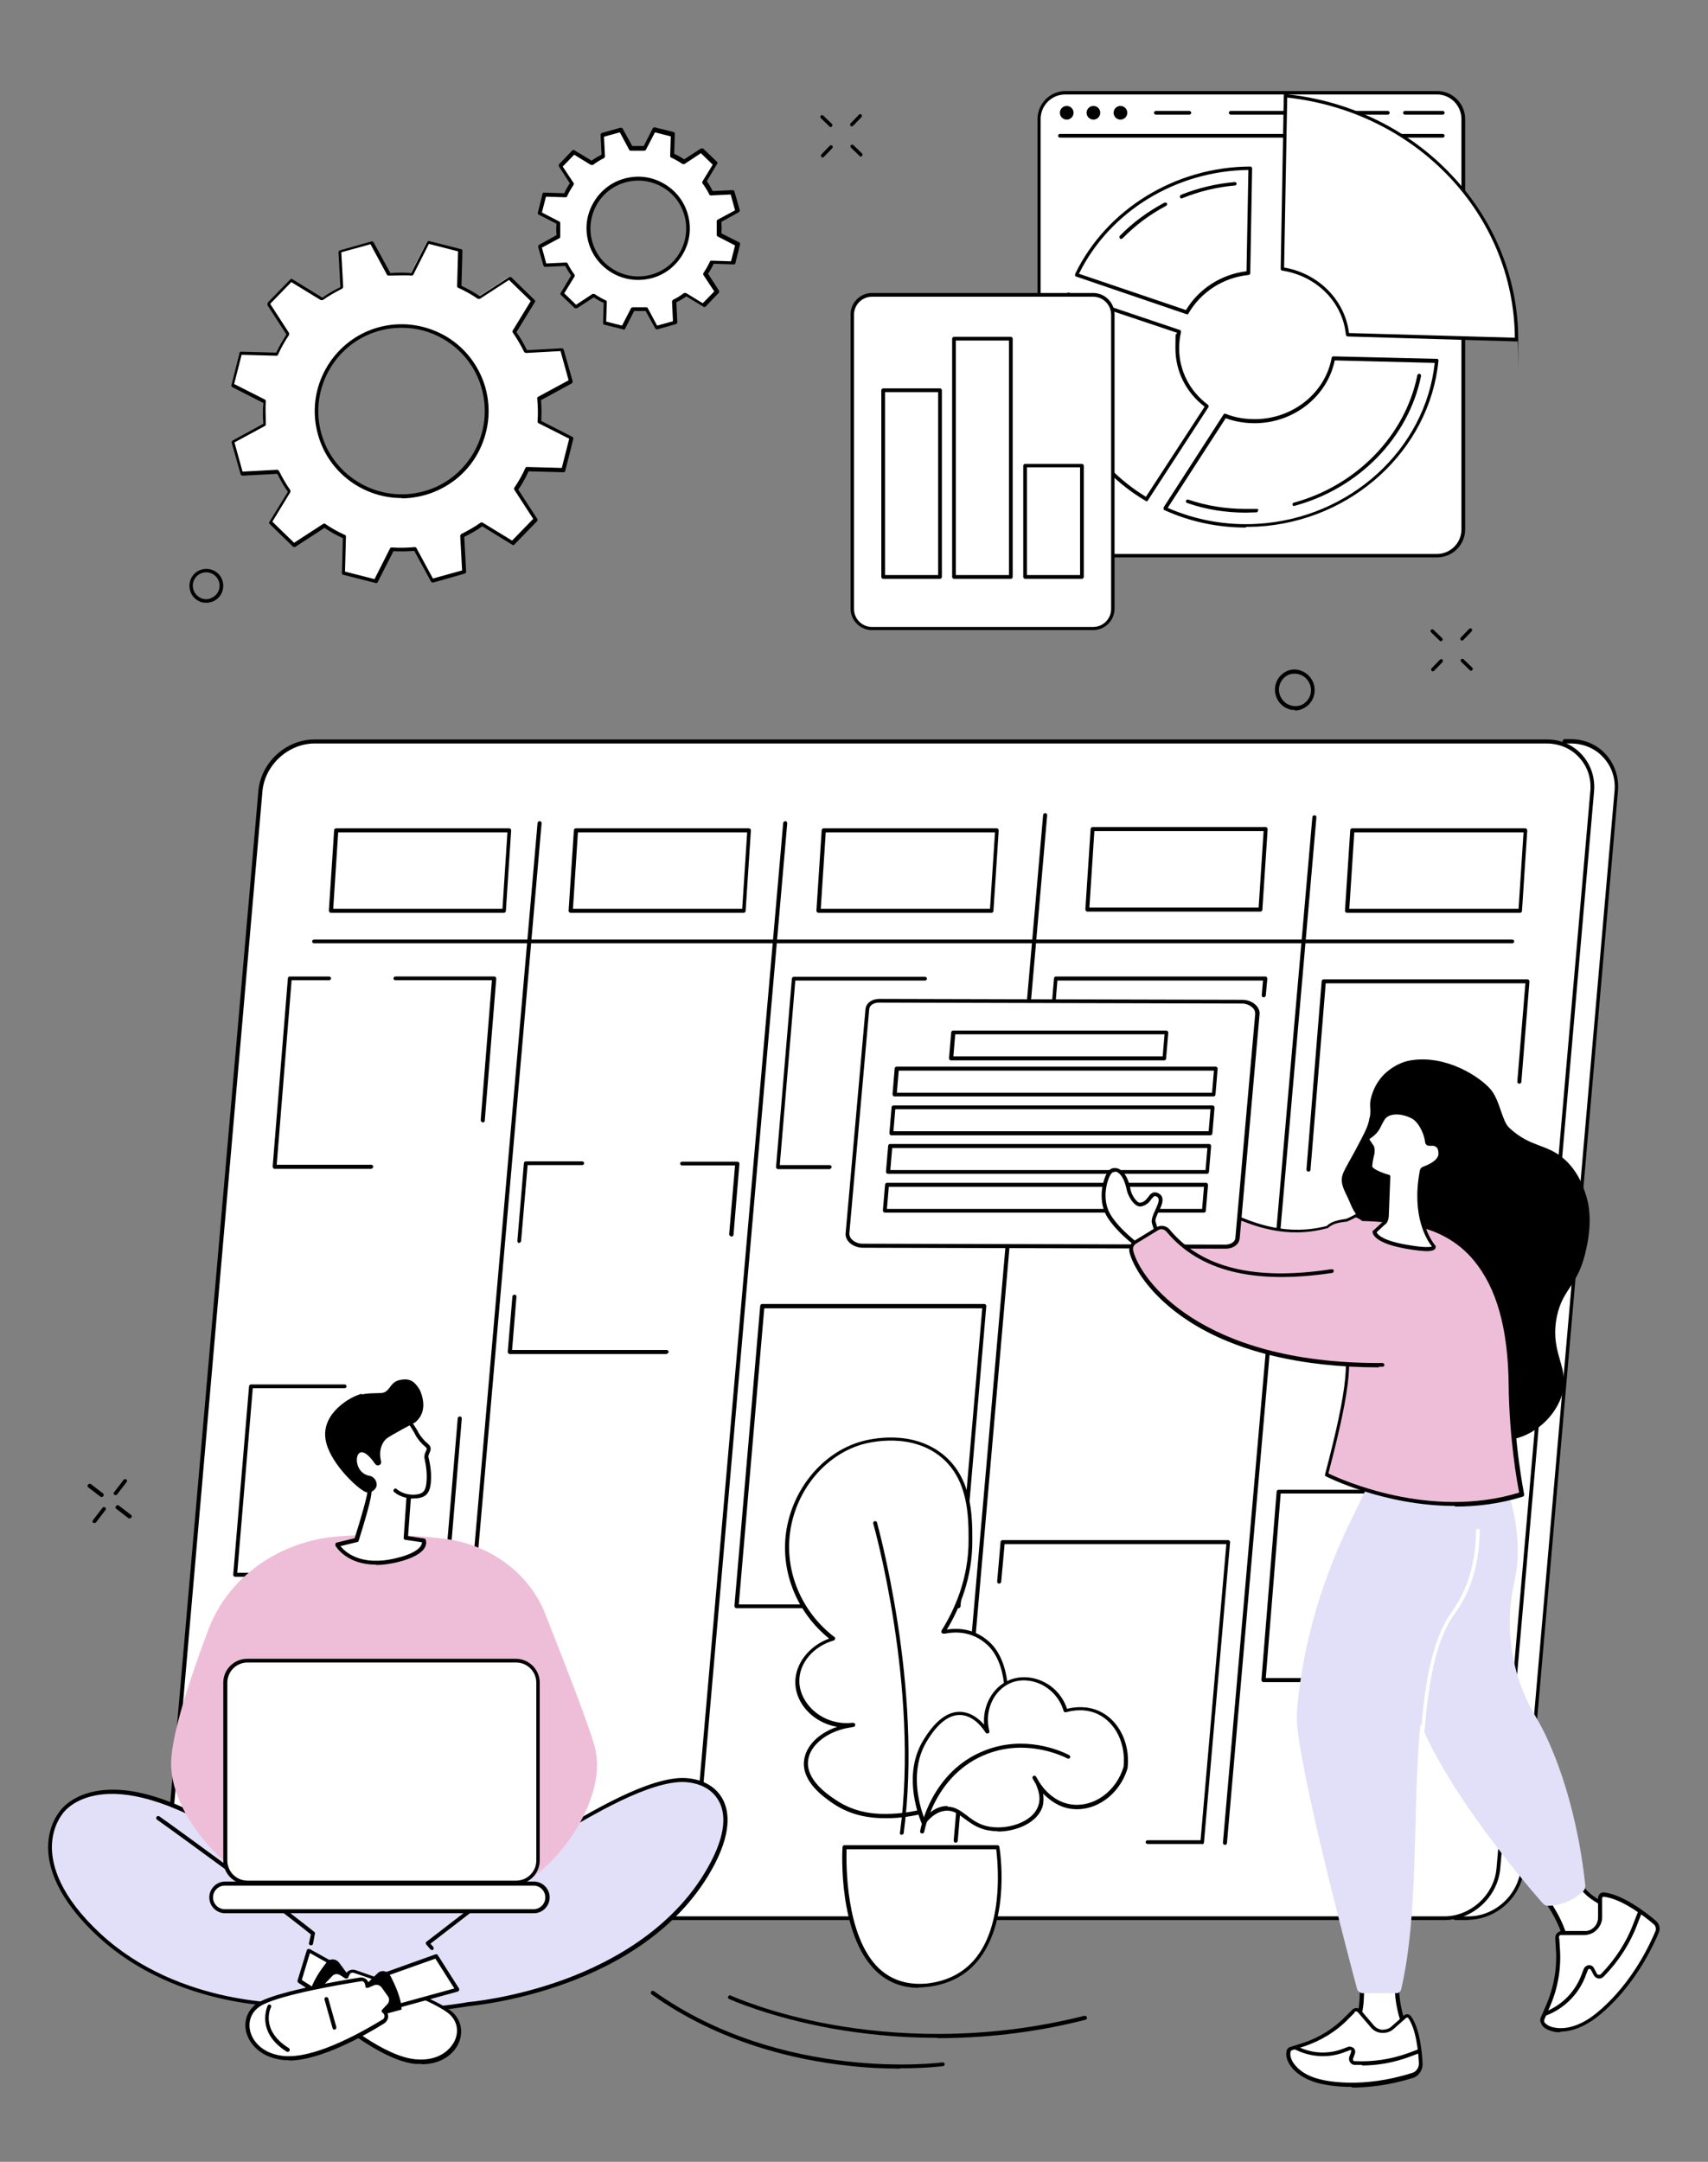 <svg xmlns="http://www.w3.org/2000/svg" id="OBJECTS" viewBox="0 0 550 695.8"><rect x="0" y="0" width="550" height="695.8" fill="#808080" stroke="none"/><defs><style>      .st0 {        fill: #fff;      }      .st1 {        fill: #eebed8;      }      .st2 {        fill: #e2dff8;      }    </style></defs><g id="Set_up_daily_schedule"><g><g><path d="M301.9,655.9c-13.3,0-24.9-1.4-34-3-20.3-3.7-32.9-9.4-33.1-9.5-.3-.1-.5-.5-.3-.8.1-.3.5-.5.8-.3.1,0,12.6,5.8,32.8,9.4,18.6,3.3,47.8,5.5,81.1-2.9.3,0,.7.1.8.5s-.1.7-.5.8c-17.3,4.4-33.5,5.9-47.6,5.9h0Z"></path><path d="M289.9,665.8c-4.9,0-10.8-.2-17.3-1-16.6-1.8-40.9-7.3-62.8-22.9-.3-.2-.3-.6-.1-.9s.6-.3.9-.1c41.4,29.5,92.4,23,92.9,22.9.3,0,.7.2.7.5s-.2.7-.5.7c0,0-5.3.7-13.7.7h-.1Z"></path></g><g><path d="M37.2,481.2c0,0-.3,0-.4-.1-.3-.2-.3-.6,0-.9l3-3.9c.2-.3.6-.3.9-.1.3.2.3.6,0,.9l-3,3.9c0,.2-.3.2-.5.2Z"></path><path d="M30.4,490.2c0,0-.3,0-.4-.1-.3-.2-.3-.6,0-.9l3-3.9c.2-.3.6-.3.9-.1.3.2.3.6,0,.9l-3,3.9c0,.2-.3.2-.5.2Z"></path><path d="M32.7,481.8c0,0-.3,0-.4-.1l-3.9-3c-.3-.2-.3-.6,0-.9s.6-.3.9-.1l3.9,3c.3.2.3.6,0,.9,0,.2-.3.2-.5.2Z"></path><path d="M41.7,488.7c0,0-.3,0-.4-.1l-3.9-3c-.3-.2-.3-.6,0-.9s.6-.3.9-.1l3.9,3c.3.2.3.6,0,.9,0,.2-.3.2-.5.2Z"></path></g><path d="M417,228.5c-.8,0-1.5,0-2.3-.4-1.6-.6-2.9-1.9-3.6-3.5-1.4-3.3,0-7.1,3.3-8.6,1.5-.7,3.3-.7,4.8,0,1.6.6,2.9,1.9,3.6,3.5,1.4,3.3,0,7.1-3.3,8.6-.8.4-1.7.6-2.6.6h.1ZM414.9,217.2c-2.6,1.2-3.8,4.3-2.6,6.9.6,1.3,1.6,2.3,2.9,2.8s2.6.5,3.9,0c2.6-1.2,3.8-4.3,2.6-6.9-.6-1.3-1.6-2.3-2.9-2.8s-2.6-.5-3.9,0Z"></path></g><g><g><path class="st0" d="M505.9,238.6h-1.9l-35.2,378.8h4.2c8.9,0,16.7-7.2,17.5-16.1l30.2-346.6c.8-8.9-5.8-16.1-14.7-16.1h0Z"></path><path d="M472.9,618h-4.2c-.2,0-.3,0-.5-.2s-.2-.3-.2-.5l35.2-378.8c0-.3.3-.6.6-.6h1.9c4.5,0,8.5,1.7,11.4,4.9,2.9,3.2,4.3,7.4,3.9,11.9l-30.2,346.6c-.8,9.2-8.9,16.6-18.1,16.6h.2ZM469.4,616.8h3.5c8.5,0,16.1-7,16.8-15.5l30.2-346.6c.4-4.1-.9-8-3.6-10.9-2.6-2.9-6.4-4.5-10.5-4.5h-1.4l-35.1,377.5h.1Z"></path></g><g><path class="st0" d="M498.1,238.6H101.3c-8.9,0-16.7,7.2-17.5,16.1l-30.2,346.6c-.8,8.9,5.8,16.1,14.7,16.1h396.7c8.9,0,16.7-7.2,17.5-16.1l30.2-346.6c.8-8.9-5.8-16.1-14.7-16.1h0Z"></path><path d="M465.1,618H68.3c-4.5,0-8.5-1.7-11.4-4.9-2.9-3.2-4.3-7.4-3.9-11.9l30.2-346.6c.8-9.2,8.9-16.6,18.1-16.6h396.7c4.5,0,8.5,1.7,11.4,4.9,2.9,3.2,4.3,7.4,3.9,11.9l-30.2,346.6c-.8,9.2-8.9,16.6-18.1,16.6h0ZM101.3,239.3c-8.5,0-16.1,7-16.8,15.5l-30.2,346.6c-.4,4.1.9,8,3.6,10.9,2.6,2.9,6.4,4.5,10.5,4.5h396.7c8.5,0,16.1-7,16.8-15.5l30.2-346.6c.4-4.1-.9-8-3.6-10.9-2.6-2.9-6.4-4.5-10.5-4.5,0,0-396.7,0-396.7,0Z"></path></g><g><path d="M487,303.6H101.1c-.3,0-.6-.3-.6-.6s.3-.6.6-.6h385.9c.3,0,.6.3.6.6s-.3.6-.6.6Z"></path><g><path d="M224,595.7h0c-.3,0-.6-.3-.6-.7l28.8-330.1c0-.3.3-.6.7-.6s.6.3.6.7l-28.8,330.1c0,.3-.3.6-.6.6h-.1Z"></path><path d="M307.7,593.1h0c-.3,0-.6-.3-.6-.7l28.8-330.1c0-.3.3-.6.7-.6s.6.3.6.7l-28.8,330.1c0,.3-.3.6-.6.6h-.1Z"></path><path d="M144.9,595.7h0c-.3,0-.6-.3-.6-.7l28.8-330.1c0-.3.3-.6.7-.6s.6.3.6.7l-28.8,330.1c0,.3-.3.6-.6.6h0Z"></path><path d="M394.4,593.8h0c-.3,0-.6-.3-.6-.7l28.8-330.1c0-.3.3-.6.7-.6s.6.3.6.7l-28.8,330.1c0,.3-.3.6-.6.6h-.1Z"></path></g></g><path d="M239.5,293.8h-55.7c-.2,0-.3,0-.5-.2s-.2-.3-.2-.5l1.7-25.9c0-.3.3-.6.6-.6h55.7c.2,0,.3,0,.5.2s.2.3.2.5l-1.7,25.9c0,.3-.3.6-.6.6ZM184.5,292.5h54.5l1.6-24.6h-54.5l-1.6,24.6Z"></path><path d="M319.3,293.8h-55.7c-.2,0-.3,0-.5-.2-.1-.1-.2-.3-.2-.5l1.7-25.9c0-.3.3-.6.6-.6h55.7c.2,0,.3,0,.5.2.1.1.2.3.2.5l-1.7,25.9c0,.3-.3.6-.6.6ZM264.3,292.5h54.5l1.6-24.6h-54.5l-1.6,24.6Z"></path><path d="M162.3,293.8h-55.7c-.2,0-.3,0-.5-.2,0-.1-.2-.3-.2-.5l1.7-25.9c0-.3.3-.6.6-.6h55.7c.2,0,.3,0,.5.2s.2.3.2.5l-1.7,25.9c0,.3-.3.6-.6.6ZM107.3,292.5h54.5l1.6-24.6h-54.5s-1.6,24.6-1.6,24.6Z"></path><path d="M489.5,293.8h-55.7c-.2,0-.3,0-.5-.2-.1-.1-.2-.3-.2-.5l1.7-25.9c0-.3.3-.6.6-.6h55.7c.2,0,.3,0,.5.2.1.1.2.3.2.5l-1.7,25.9c0,.3-.3.6-.6.6ZM434.5,292.5h54.5l1.6-24.6h-54.5l-1.6,24.6Z"></path><path d="M405.9,293.4h-55.7c-.2,0-.3,0-.5-.2-.1-.1-.2-.3-.2-.5l1.7-25.9c0-.3.3-.6.6-.6h55.7c.2,0,.3,0,.5.2.1.1.2.3.2.5l-1.7,25.9c0,.3-.3.6-.6.6ZM350.8,292.1h54.5l1.6-24.6h-54.5l-1.6,24.6Z"></path><polygon class="st0" points="387.1 592.8 314.4 592.8 322.9 496.3 395.5 496.3 387.1 592.8"></polygon><path d="M308.7,517.6h-71.5c-.2,0-.3,0-.5-.2-.1-.1-.2-.3-.2-.5l8.3-96.6c0-.3.3-.6.6-.6h71.5c.2,0,.3,0,.5.2s.2.3.2.5l-8.3,96.6c0,.3-.3.6-.6.6h0ZM237.9,516.4h70.2l8.2-95.3h-70.2l-8.2,95.3h0Z"></path><polygon class="st0" points="154.1 375.5 88.6 375.5 93.5 314.9 159.1 314.9 154.1 375.5"></polygon><path d="M421.3,377.1h0c-.3,0-.6-.3-.6-.7l4.9-60.6c0-.3.3-.6.6-.6h65.6c.2,0,.3,0,.5.2.1.1.2.3.2.5l-2.6,32.3c0,.3-.3.6-.7.6s-.6-.3-.6-.7l2.6-31.6h-64.3l-4.9,60c0,.3-.3.6-.6.6h0Z"></path><path d="M472.5,541.4h-65.6c-.2,0-.3,0-.5-.2s-.2-.3-.2-.5l4.9-60.6c0-.3.3-.6.6-.6h65.6c.2,0,.3,0,.5.2s.2.3.2.5l-4.9,60.6c0,.3-.3.6-.6.6ZM407.6,540.1h64.3l4.8-59.4h-64.3l-4.8,59.4Z"></path><path d="M334.9,376.2h0c-.3,0-.6-.3-.6-.7l5.1-60.6c0-.3.3-.6.6-.6h67.4c.2,0,.3,0,.5.2.1.1.2.3.2.5l-.5,5.4c0,.3-.3.6-.7.6s-.6-.3-.6-.7l.4-4.7h-66.2l-5,60c0,.3-.3.6-.6.6h0Z"></path><polygon class="st0" points="318.6 375.6 250.6 375.6 255.7 315 323.7 315 318.6 375.6"></polygon><path d="M143.8,507.5h-68c-.2,0-.3,0-.5-.2s-.2-.3-.2-.5l5.1-60.6c0-.3.3-.6.6-.6h30.2c.3,0,.6.3.6.6s-.3.6-.6.6h-29.6l-5,59.4h66.8l4.2-49.7c0-.3.3-.6.7-.6s.6.3.6.7l-4.2,50.3c0,.3-.3.6-.6.6h0Z"></path><polygon class="st0" points="232.2 435.1 164.2 435.1 169.3 374.5 237.3 374.5 232.2 435.1"></polygon><path d="M387.1,593.5h-17.6c-.3,0-.6-.3-.6-.6s.3-.6.6-.6h17.1l8.3-95.3h-71.4l-1.1,12.1c0,.3-.3.6-.7.6s-.6-.3-.6-.7l1.1-12.7c0-.3.3-.6.6-.6h72.6c.2,0,.3,0,.5.2s.2.3.2.5l-8.4,96.6c0,.3-.3.6-.6.6h0Z"></path><g><path d="M155.4,361.2h0c-.3,0-.6-.3-.6-.7l3.6-45h-31.1c-.3,0-.6-.3-.6-.6s.3-.6.6-.6h31.8c.2,0,.3,0,.5.2s.2.3.2.5l-3.7,45.7c0,.3-.3.6-.6.6h0Z"></path><path d="M119.7,376.2h-31.2c-.2,0-.3,0-.5-.2,0-.1-.2-.3-.2-.5l4.9-60.6c0-.3.3-.6.6-.6h12.7c.3,0,.6.3.6.6s-.3.6-.6.6h-12.1l-4.8,59.4h30.5c.3,0,.6.3.6.6s-.3.6-.6.6h.1Z"></path></g><path d="M267.3,376.3h-16.7c-.2,0-.3,0-.5-.2-.1-.1-.2-.3-.2-.5l5.1-60.6c0-.3.3-.6.6-.6h42.3c.3,0,.6.3.6.6s-.3.6-.6.6h-41.8l-5,59.4h16.1c.3,0,.6.3.6.6s-.3.6-.6.6h.1Z"></path><g><path d="M167.2,400.1h0c-.3,0-.6-.3-.6-.7l2.1-25c0-.3.3-.6.6-.6h18.2c.3,0,.6.3.6.6s-.3.6-.6.6h-17.6l-2.1,24.4c0,.3-.3.6-.6.6h0Z"></path><path d="M214.7,435.8h-50.5c-.2,0-.3,0-.5-.2-.1-.1-.2-.3-.2-.5l1.5-17.8c0-.3.3-.6.7-.6s.6.3.6.7l-1.4,17.1h49.8c.3,0,.6.3.6.6s-.3.6-.6.6h0Z"></path><path d="M235.4,397.9h0c-.3,0-.6-.3-.6-.7l1.9-22.1h-17.1c-.3,0-.6-.3-.6-.6s.3-.6.6-.6h17.8c.2,0,.3,0,.5.2s.2.3.2.5l-1.9,22.8c0,.3-.3.6-.6.6h-.2Z"></path></g></g><g><g><g><path class="st2" d="M32,622.9c-26-23.9-12.5-39.4-12.5-39.4,0,0,11.6-18.8,52.3,5.8,40.7,24.6,80.1,15.4,89,11.8,8.9-3.7,40-26.8,57.6-28.1,9.8-.7,21.4,6.6,11.2,26.5-21.2,41-78.8,45.7-78.8,45.7,0,0-27.9,5.2-56.6.2,0,0-36.3,1.6-62.2-22.4h0Z"></path><path d="M121.1,648.1c-8.3,0-17.5-.6-26.8-2.2-1.8,0-37.3.8-62.6-22.5-13.6-12.5-16.3-22.8-16.2-29.1.1-6.7,3.2-10.6,3.6-11.1.3-.5,3.4-5,11.3-6.6,10.8-2.2,24.8,1.9,41.9,12.2,17.3,10.5,36.2,16,56.1,16.4,15.8.3,27.8-2.8,32.3-4.7,2.6-1.1,7.5-4.1,13.1-7.5,13.6-8.3,32.3-19.8,44.7-20.7,4.5-.3,10.5,1,13.7,5.9,2.3,3.5,3.9,10.1-1.9,21.5-11,21.4-32,32.8-47.7,38.5-16.5,6.1-30.8,7.4-31.6,7.5-.7.1-13.3,2.4-29.9,2.4h0ZM94.3,644.6h0c28.2,5,56.1-.1,56.4-.2h0c.1,0,14.5-1.2,31.3-7.4,15.4-5.7,36.1-16.9,47-37.9,5.6-10.8,4.2-16.9,2-20.2-2.9-4.4-8.4-5.6-12.6-5.3-12.1.9-30.6,12.2-44.1,20.5-5.9,3.6-10.5,6.4-13.3,7.6-4.7,1.9-16.8,5.1-32.8,4.8-20.1-.4-39.2-6-56.7-16.6-20.8-12.5-33.7-13.5-40.9-12-7.7,1.5-10.6,6-10.6,6.1h0s-3.2,3.8-3.3,10.4c0,6.1,2.6,15.9,15.8,28.1,25.5,23.5,61.4,22.2,61.8,22.2h-.1Z"></path></g><g><g><polygon class="st0" points="99.4 627.8 108.6 632.9 104 642.5 96.4 637.6 99.4 627.8"></polygon><path d="M104,643.1h-.3l-7.6-4.9c-.2-.2-.3-.4-.3-.7l3-9.8c0-.2.2-.3.4-.4h.5l9.2,5.1c.3.2.4.5.3.8l-4.6,9.5c0,.2-.2.3-.4.3h-.2ZM97.2,637.3l6.6,4.2,4-8.4-8-4.5-2.6,8.6h0Z"></path></g><path d="M105,631.7c1.1-1.4,3.1-1.4,4.2,0l4.5,6.1-6,7.8-8-3.7c.5-3.4,3.3-7.6,5.4-10.2h0Z"></path><g><path class="st0" d="M104.1,638.2l2.4-2.5c.9-.9,2.2-1.1,3.3-.4l1.7,1.1.4-.8c.4-.9,1.4-1.3,2.3-1,5.6,1.9,24,8.2,30.2,12.8,7.3,5.4,2.1,17.5-10.6,16.2-10.1-1-23.9-12.2-29.2-16.9-1-.9-.8-2.6.5-3.1h0l-1.3-1.9c-.7-1.1-.6-2.5.3-3.4h0Z"></path><path d="M135.7,664.3h-1.9c-10.2-1-24.1-12.2-29.6-17-.6-.6-1-1.4-.8-2.3,0-.6.4-1.1.9-1.5l-1-1.4c-.9-1.3-.8-3.1.4-4.2h0l2.4-2.5c1.1-1.1,2.8-1.3,4.1-.5l1.1.7v-.2c.6-1.2,1.9-1.7,3.2-1.3,5.5,1.9,24.1,8.3,30.4,12.9,3.3,2.4,4.4,6.3,3,10.1-1.3,3.5-5.3,7.3-12.1,7.3h0ZM104.5,638.6c-.7.7-.8,1.8-.2,2.6l1.3,1.9c0,.2,0,.3,0,.5,0,.2-.2.3-.3.4-.4.2-.7.5-.8,1,0,.4,0,.8.4,1.1,5.4,4.7,19,15.8,28.9,16.7,7.3.7,11.4-3,12.8-6.4,1.3-3.3.3-6.6-2.6-8.7-6.1-4.5-24.5-10.9-30-12.7-.6-.2-1.3,0-1.5.7l-.4.8c0,.2-.2.3-.4.3h-.5l-1.7-1.1c-.8-.5-1.9-.4-2.5.3l-2.4,2.5h0Z"></path></g><path d="M120,651.9h-.3c-.3,0-.4-.5-.3-.8l4.1-8.7c.1-.3.5-.4.8-.3s.4.5.3.8l-4.1,8.7c0,.2-.3.4-.6.4h0Z"></path></g><path d="M139.1,627.6c-.2,0-.3,0-.5-.2l-1.3-1.5c-.1-.1-.2-.3-.2-.5s.1-.3.2-.4l42.9-33.1c.3-.2.7-.2.9.1.2.3.2.7-.1.9l-42.4,32.7.9,1c.2.3.2.7,0,.9-.1.1-.3.2-.4.2h0Z"></path><g><g><polygon class="st0" points="140.6 629.7 121.9 636.4 124.8 646.6 147.4 640.4 140.6 629.7"></polygon><path d="M124.8,647.2c-.3,0-.5-.2-.6-.5l-3-10.2c0-.3,0-.7.4-.8l18.7-6.7c.3,0,.6,0,.7.3l6.8,10.7c.1.2.1.4,0,.6,0,.2-.2.3-.4.4l-22.6,6.2h-.2.2ZM122.6,636.8l2.6,9,21.1-5.8-6.1-9.6-17.7,6.3h0Z"></path></g><path d="M125.6,635.8c-.8-1.5-2.9-1.9-4.1-.6l-5.4,5.2,4.7,8.7,8.5-2.3c0-3.5-2.1-8-3.6-10.9h0Z"></path><g><path class="st0" d="M125.5,642.3l-2-2.8c-.7-1-2-1.4-3.2-1l-1.9.8-.2-.9c-.3-.9-1.2-1.5-2.1-1.4-5.8.9-25.1,4.2-31.9,7.7-8.1,4.1-5,16.9,7.8,17.8,10.1.7,25.6-8.1,31.6-11.8,1.2-.7,1.2-2.4,0-3.2h0l1.6-1.7c.9-.9,1-2.4.3-3.4h0Z"></path><path d="M93.1,663.1h-1.2c-8-.6-11.8-5.4-12.7-9.4-.8-4,1-7.6,4.6-9.5,6.9-3.5,26.3-6.8,32.1-7.7,1.3-.2,2.5.6,2.8,1.8v.2l1.3-.5c1.4-.6,3.1,0,3.9,1.2l2,2.8c.9,1.3.8,3.1-.3,4.2l-1.2,1.2c.4.5.6,1,.6,1.7s-.5,1.6-1.2,2.1c-5.9,3.7-20.5,12-30.7,12h0ZM116.4,637.7h-.2c-5.7.9-25,4.1-31.7,7.6-3.1,1.6-4.7,4.7-4,8.1.7,3.6,4.2,7.9,11.5,8.4h1.1c9.9,0,24.2-8.2,30.1-11.8.4-.2.6-.6.6-1.1s-.2-.8-.6-1.1c-.2-.1-.3-.3-.3-.5s0-.4.2-.5l1.6-1.7c.7-.7.8-1.8.2-2.6l-2-2.8c-.6-.8-1.6-1.1-2.5-.7l-1.9.8h-.5c-.2,0-.3-.2-.3-.4l-.2-.9c-.2-.6-.7-.9-1.2-.9h.1Z"></path></g><path d="M107.7,653.3c-.3,0-.5-.2-.6-.5l-2.6-9.2c0-.3,0-.7.4-.8.3,0,.7,0,.8.4l2.6,9.2c0,.3,0,.7-.4.8h-.2Z"></path><path d="M92.7,660.4h-.3c-10.3-6.4-6.2-14.8-6.2-14.9.2-.3.5-.4.8-.3.3.2.4.5.3.8-.2.3-3.6,7.4,5.7,13.2.3.2.4.6.2.9,0,.2-.3.3-.5.3Z"></path></g><path d="M100,626.1h0c-.3,0-.6-.4-.5-.7l.6-2.8c-1.8-1.5-11.9-9.4-27.9-21.2-17.7-13-21.6-15.7-21.6-15.7-.3-.2-.4-.6-.2-.9s.6-.4.9-.2c0,0,3.9,2.7,21.6,15.7,17.7,13,28.2,21.4,28.3,21.5.2.1.3.4.2.6l-.6,3.2c0,.3-.3.5-.6.5h-.1Z"></path></g><path class="st1" d="M191.9,563.7c-1.3-6-9.9-28-16.3-44.2-5.1-13-17.5-22.3-32.3-24.2-11-1.4-22.9-1.7-34.4-.8-19.1,1.5-35.5,13.2-41.8,30-5.7,15.1-11.9,33.6-12,43,0,10,5.9,19.6,12.5,27,8.3,9.4,20.2,15.2,33,16.4,18.3,1.7,46.9,3.4,59.8-.8,19.9-6.5,34.7-31.8,31.4-46.3h.1Z"></path><g><g><rect class="st0" x="72.5" y="534.5" width="100.7" height="71.4" rx="7.1" ry="7.1"></rect><path d="M166.1,606.5h-86.5c-4.3,0-7.7-3.5-7.7-7.7v-57.2c0-4.3,3.5-7.7,7.7-7.7h86.5c4.3,0,7.7,3.5,7.7,7.7v57.2c0,4.3-3.5,7.7-7.7,7.7ZM79.7,535.1c-3.6,0-6.5,2.9-6.5,6.5v57.2c0,3.6,2.9,6.5,6.5,6.5h86.5c3.6,0,6.5-2.9,6.5-6.5v-57.2c0-3.6-2.9-6.5-6.5-6.5,0,0-86.5,0-86.5,0Z"></path></g><g><path class="st0" d="M171.9,606.3h-99.4c-2.5,0-4.5,2-4.5,4.5s2,4.5,4.5,4.5h99.4c2.5,0,4.5-2,4.5-4.5s-2-4.5-4.5-4.5Z"></path><path d="M171.9,615.8h-99.4c-2.8,0-5.1-2.3-5.1-5.1s2.3-5.1,5.1-5.1h99.4c2.8,0,5.1,2.3,5.1,5.1s-2.3,5.1-5.1,5.1ZM72.4,606.9c-2.1,0-3.8,1.7-3.8,3.8s1.7,3.8,3.8,3.8h99.4c2.1,0,3.8-1.7,3.8-3.8s-1.7-3.8-3.8-3.8h-99.4Z"></path></g></g><g><g><path class="st0" d="M130.5,495l.9-13.2h1.2c3.7,0,4.9-1.2,5.2-4.3.2-1.9.3-4.7-.7-8.2v-1.1l.6-1.5c.1-.5,0-1-.4-1.3l-.3-.3c-1.2-1-2.2-2.2-3-3.5-.7-1.2-2-3.6-2.8-4-2.4-1.2-12.2-6.3-17.7,2.7-4.3,7,2.7,16.6,5.3,19.8.6.8-4.1,15.7-4.1,15.7l-6.2,1.5s4.8,8.4,19.2,4.9c10.3-2.5,8.6-6.3,8.6-6.3l-5.8-.9h0Z"></path><path d="M121.1,503.6c-9.5,0-12.9-5.8-13.1-6.1,0-.2,0-.4,0-.6,0-.2.2-.3.4-.4l5.8-1.4c2.1-6.6,4.1-13.7,4.1-14.9-3.1-3.9-9.5-13.3-5.2-20.4,3.7-6.1,9.9-7.1,18.3-3h.3c.8.5,1.7,2,2.8,3.8l.3.6c.8,1.3,1.8,2.5,2.9,3.4l.3.3c.6.5.8,1.2.6,2h0l-.6,1.5c0,.2-.1.5,0,.7.7,2.9,1,5.6.7,8.4-.4,3.5-1.9,4.8-5.8,4.8h-.6l-.9,12.1,5.2.8c.2,0,.4.2.5.4,0,.1.4,1-.2,2.3-1,2-4,3.7-8.9,4.9-2.6.6-4.8.9-6.8.9h-.1ZM109.6,497.6c1.5,1.9,6.6,6.7,18,3.9,5.5-1.3,7.4-3,8-4.1.2-.4.3-.8.3-1l-5.4-.8c-.3,0-.6-.3-.5-.7l.9-13.2c0-.3.3-.6.6-.6h1.2c3.6,0,4.3-1.2,4.6-3.7.3-2.7,0-5.3-.6-8-.1-.5,0-1.1.1-1.5l.6-1.4c0-.2,0-.5-.2-.6l-.3-.3c-1.2-1-2.3-2.2-3.1-3.7l-.3-.6c-.6-1-1.7-2.9-2.2-3.2h-.3c-2.9-1.5-11.6-5.8-16.7,2.4-4,6.5,2.3,15.5,5.2,19.1.2.3.8,1-4,16.3,0,.2-.2.4-.4.4l-5.3,1.3h-.2Z"></path></g><path d="M116.6,448.8c2.7-.6,5.7-.2,7-.6,2.1-.8,2.1-3.3,5-4,3.5-.8,4.9.6,6.3,2.7.2.3.4.7.6,1.2,2.2,5.9-.6,8.7-1.8,9.7,0,0-7.8,4.1-9.2,5.2-1.3,1.1-2.7,3.6-1.8,7.3.1.5,0,1-.5,1.2-.5.3-1.1.1-1.4-.3-1-1.5-3.2-4.3-4.8-3.7-2,.9-1.4,6.8,3,7.5,1.3.2,2.4,1.6,2.3,3,0,.9-1,2-2.2,2.3-.8.2-1.6-.1-2.3-.6-2.9-1.8-11-9.6-12-16.6-1.2-8.4,8.2-13.7,11.7-14.5v.2Z"></path><path d="M132.5,482.3h0c-.1,0-3.3-.1-5.6-2.1-.3-.2-.3-.6,0-.9.2-.3.6-.3.9,0,1.9,1.7,4.8,1.8,4.8,1.8.3,0,.6.3.6.6s-.3.6-.6.6h0Z"></path></g></g><g><path d="M441.1,359.7c.5-3-.3-3.8.4-6.4.6-2.3,1.8-5.1,4.2-7.5.4-.4,3.7-3.7,8.5-4.5,11.4-1.9,22.2,5.2,25.7,9.2,3.1,3.5,3.7,10.3,6.1,12.5,7.2,6.7,12.4,4.9,18.4,10.7,4.3,4.2,5.8,9.3,6.5,11.6.6,2,1.9,7.4,0,16.2-2.6,12.8-7.6,12.7-9.6,22.4-2.4,12.3,4.8,16.4,1.4,25.9-2.7,7.4-10.2,13.4-18.4,13.8-16.1.9-26.3-19.7-26.8-21-1.7-5.6-4.9-8.2,1.2-23.1,3.8-9.3.7-22.1-2.5-25.3-2.6-2.6-15.9,7-21.4-6.9-1.1-2.7-2.4-4.6-2.7-6.8-.3-3,1.2-4.1,6-13.4,2-3.8,2.6-5.3,2.9-7.4h0Z"></path><g><g><g><path class="st0" d="M497,610.3s7.7,10.2,7.1,16.9l.2,2.6,16.1-14.6-2.2-.9c-3.6-2.4-7.3-3.9-9.4-7.7l-11.8,3.7Z"></path><path d="M504.4,630.4h-.2c-.2,0-.4-.3-.4-.5l-.2-2.6h0c.5-6.4-6.9-16.4-7-16.5-.1-.2-.2-.4,0-.6,0-.2.2-.3.4-.4l11.8-3.7c.3,0,.6,0,.7.3,1.5,2.7,3.9,4.2,6.5,5.7.9.5,1.7,1.1,2.6,1.7l2.2.9c.2,0,.3.3.4.5,0,.2,0,.4-.2.6l-16.1,14.6c-.1.1-.3.2-.4.2v-.2ZM504.8,627.2v1.2l14.4-13.1-1.3-.5h0c-.9-.6-1.8-1.1-2.6-1.7-2.6-1.6-5.1-3.1-6.7-5.8l-10.4,3.3c1.8,2.5,7.2,10.7,6.8,16.6h-.1Z"></path></g><g><path class="st0" d="M501.4,623.9l.2,3.2c.5,6.3-.5,12.6-3,18.3l-1.9,4.4c-.2.4-.1.9.1,1.3v.2c1.5,2.2,7.7,4.1,15.5-1.2,4.8-3.3,14.6-12.4,21.3-28.3.4-1,0-2.2-.7-2.9-3-2.6-10.5-8.4-16.4-9-.7,0-1.2.4-1.2,1.1v6.3c0,2.8-2.4,5.1-5.2,5.1h-7.2c-.9-.1-1.5.6-1.5,1.5h0Z"></path><path d="M502.6,654.1c-.9,0-1.7,0-2.3-.2-1.8-.4-3.3-1.2-3.9-2.3v-.2c-.5-.6-.5-1.3-.3-1.9l1.9-4.4c2.4-5.7,3.5-11.9,3-18.1l-.2-3.2c0-.6.2-1.2.6-1.6s1-.7,1.5-.7h7.2c1.2.1,2.3-.3,3.2-1.2s1.3-2,1.3-3.2v-6.3c0-.5.3-.9.6-1.3.4-.3.9-.5,1.4-.4,6,.7,13.7,6.6,16.7,9.2,1,.9,1.4,2.3.9,3.6-7.8,18.5-19.3,27-21.6,28.5-4.2,2.8-7.7,3.5-10.1,3.5v.2ZM502.1,623.8l.2,3.2c.5,6.3-.6,12.8-3.1,18.6l-1.9,4.4c-.1.2,0,.5,0,.7v.2c.5.6,1.5,1.4,3.3,1.7,1.9.4,6,.5,11.4-3.1,2.2-1.5,13.4-9.8,21.1-28,.3-.8,0-1.6-.5-2.1-2.9-2.5-10.4-8.3-16.1-8.9,0,0-.3,0-.4.1,0,0-.2.2-.2.3v6.3c0,1.5-.7,3-1.8,4-1.1,1.1-2.5,1.6-4.1,1.6h-7.2c-.2,0-.5,0-.6.2-.2.2-.2.4-.2.6v.2Z"></path></g><path d="M497.6,648.8c-.2,0-.5-.1-.6-.4s0-.7.3-.8l1-.4c5.1-2.2,9.1-6.5,11-11.7l.7-1.8c.3-.7.9-1.1,1.6-1.2.7,0,1.4.3,1.7,1l.9,1.7c0,.2.3.4.6.4s.5,0,.7-.2c4.7-4.8,8.3-10.4,10.6-16.6l1.4-3.6c0-.3.5-.5.8-.4s.5.5.4.8l-1.4,3.6c-2.4,6.4-6.1,12.1-10.9,17-.5.5-1.1.7-1.7.6-.6-.1-1.2-.5-1.5-1.1l-.9-1.7c-.2-.3-.4-.3-.5-.3,0,0-.4,0-.5.4l-.7,1.8c-2,5.5-6.3,10-11.7,12.4l-1,.4h-.3Z"></path></g><g><g><path class="st0" d="M438.5,639s.9,10.1-3.3,14.8l-1.3,2,19.5-1-.9-2.1c-1.7-3.8-3-9.9-2.6-13.9l-11.4.2h0Z"></path><path d="M433.9,656.5c-.2,0-.4,0-.5-.3s-.1-.5,0-.7l1.3-2h0c3.9-4.5,3.1-14.3,3.1-14.4,0-.2,0-.3.2-.5s.3-.2.5-.2l11.4-.2c.2,0,.3,0,.5.2s.2.3.2.5c-.3,3.7.8,9.7,2.6,13.6l.9,2.1v.6c-.1.2-.3.3-.5.3l-19.5,1h-.2ZM435.7,654.2l-.6,1,17.4-.9-.6-1.3c-1.5-3.4-2.9-9.3-2.7-13.5l-10,.2c.1,2.4.2,10.3-3.4,14.6h0Z"></path></g><g><path class="st0" d="M435.8,647.3l-2,2c-3.9,4-8.7,7-14,8.7l-4.1,1.3c-.4,0-.7.4-.8.8v.2c-.7,2.2,1.7,7.4,9.8,9.5,4.9,1.3,16.2,2.4,30.1-2,1.7-.5,2.7-2.1,2.7-3.8-.2-4-.9-11.1-3.6-14.9-.3-.5-1-.5-1.4-.2-1,.8-2.7,2.3-4.2,3.7-1.9,1.6-4.8,1.4-6.4-.5l-4.2-4.9c-.5-.6-1.4-.6-1.9,0h0Z"></path><path d="M435.4,671.7c-5.8,0-9.6-.9-10.8-1.2-6-1.6-8.5-4.6-9.5-6.3-.8-1.4-1.1-2.9-.8-4v-.2c.2-.6.7-1.1,1.3-1.2l4.1-1.3c5.2-1.7,9.9-4.7,13.7-8.6l2-2c.4-.4.9-.6,1.4-.6s1,.3,1.4.7l4.2,4.9c.7.8,1.6,1.3,2.7,1.4,1,0,2.1-.3,2.8-.9l4.2-3.7c.3-.3.8-.4,1.2-.4s.8.3,1.1.7c2.8,3.9,3.5,11.3,3.7,15.3,0,2-1.2,3.9-3.1,4.5-7.7,2.4-14.5,3.1-19.7,3.1v-.2ZM436.3,647.7l-2,2c-3.9,4.1-8.9,7.1-14.2,8.9l-4.1,1.3c-.2,0-.3.2-.4.4v.2c-.2.6-.1,1.7.6,3,.9,1.5,3.1,4.3,8.7,5.7,2.2.6,13.7,3.1,29.8-2,1.4-.4,2.3-1.8,2.2-3.2-.2-3.9-.9-10.9-3.5-14.6h-.2c0,0-.2,0-.3,0l-4.2,3.7c-1,.9-2.4,1.3-3.8,1.2s-2.6-.7-3.5-1.8l-4.2-4.9c-.1-.1-.3-.2-.5-.2s-.4,0-.5.2v.2Z"></path></g><path d="M438.7,664.6h-2.5c-.6,0-1.1-.3-1.5-.9-.3-.5-.4-1.1-.2-1.7l.6-1.6v-.5c0,0-.2-.2-.5,0l-1.6.6c-4.9,1.9-10.4,1.7-15.2-.5l-.9-.4c-.3,0-.4-.5-.3-.8s.5-.4.8-.3l.9.4c4.4,2.1,9.6,2.3,14.2.5l1.6-.6c.6-.2,1.3,0,1.8.4.5.5.6,1.2.4,1.8l-.6,1.6v.5c.1.2.3.3.5.3,5.9.3,11.7-.6,17.3-2.6l3.2-1.2c.3,0,.7,0,.8.4.1.3,0,.7-.4.8l-3.2,1.2c-4.9,1.8-10.1,2.8-15.3,2.8v-.2Z"></path></g><g><path class="st2" d="M473.6,474.4s7.9,26.1-5.6,44.6c-18.1,25-7.8,82.6-16.8,121.3-.2.7-.8,1.3-1.6,1.2h-11c-.7-.1-1.4-.6-1.6-1.3-2.6-9.7-19.9-75-19.4-88.1.1-3,.5-6.4,1-10.1,2.5-17.7,7.9-34.8,15.6-50.9l12.1-25.1,27.2,8.2v.2Z"></path><path class="st2" d="M482.1,471.5s9.9,18.4,5.5,37.9c-4.4,19.4,2.2,35.5,6.9,43.1,4.6,7.5,13,26.4,16,54.4,0,.7-.2,1.4-.7,1.8-1.5,1.5-5.4,4.5-11.2,4.7-.7,0-1.3-.2-1.8-.8-4.6-5.2-30.9-35.7-40.2-59.9-10.2-26.6-12.2-70.8-12.2-70.8,0,0,25.5,2.7,37.6-10.5h.1Z"></path><path class="st0" d="M458,560.6h0c-.3,0-.6-.3-.6-.7,1.1-15.7,3.2-31.6,10.2-41.3,5-6.9,7.6-15.6,7.7-26,0-.3.3-.6.6-.6h0c.3,0,.6.3.6.6-.1,10.6-2.8,19.6-8,26.7-6.9,9.4-8.8,25.1-10,40.6,0,.3-.3.6-.6.6h0Z"></path></g></g><g><path class="st0" d="M375.8,379.4s-2.4-3.2-2.3-6.1c.2-2.7.4-8.9-2.8-12.4-4.1-4.4-10.7-5.9-11.4-4.5-.6,1.2,7.6,7.6,7.1,12.6,0,1.1-1,1.9-2.1,1.8-1.3,0-3.3-.5-5.8-2.3-.6-.5-1.5,0-1.6.7-.1,1.1,0,2.7,1.4,4.7,1.7,2.7,4.4,4.6,6.2,5.3,2,.7,4.6,4.8,4.6,4.8l6.6-4.7h0Z"></path><path d="M369.2,384.7h-.1c-.2,0-.3-.1-.4-.3-.7-1.1-2.8-4-4.3-4.5-1.9-.7-4.8-2.7-6.6-5.5-1.4-2.3-1.6-4.1-1.5-5.1,0-.6.4-1.1,1-1.3s1.2-.2,1.7.2c2.4,1.7,4.3,2.1,5.4,2.2.7,0,1.4-.5,1.5-1.3.3-2.9-2.8-6.6-4.9-9-1.7-2-2.6-3-2.2-3.8.1-.3.5-.7,1.3-.8,2.3-.3,7.5,1.3,11.1,5.2,3.5,3.8,3.1,10.6,3,12.8-.2,2.6,2.1,5.7,2.1,5.7.1.1.1.3.1.5s-.1.3-.3.4l-6.6,4.7c-.1,0-.2.1-.4.1v-.2ZM358,369h-.2s-.2.1-.2.3c0,.9,0,2.3,1.3,4.3,1.6,2.6,4.2,4.4,5.9,5,1.8.6,3.7,3.3,4.5,4.5l5.6-3.9c-.7-1.1-2.2-3.6-2-6,.3-5.6-.6-9.7-2.6-11.9-3-3.3-7.5-4.8-9.5-4.8h0c-.4,0-.7,0-.8.1.2.5,1.1,1.6,1.9,2.5,2.3,2.7,5.5,6.5,5.2,9.9-.1,1.4-1.3,2.4-2.7,2.4s-3.5-.5-6.1-2.4h-.3Z"></path></g><g><path class="st1" d="M486.5,445.6c-.3-19.2-4.5-31.9-11.3-40.2-5.2-6.3-12.7-10.3-20.8-11.5-4.3-.6-10.2-1.3-15.4-1.4-.7-.5-1.4-1-2.3-1.3-1.1.6-2.1,1.1-3.1,1.5-2,.2-3.8.6-5,1.3-.6.3-1,.6-1.3.9-12.4,3.3-23-.2-32.2-4.6-6.2-3-10.4-5.4-16.2-11.5-.9-1-2.4-1.1-3.6-.4l-7,4.6c-1.2.8-1.6,2.4-.9,3.7,4.8,8.7,24.1,38.7,59.5,36.3,1.2,2.4,2.7,4.6,4.4,6.6,4.5,5.1,3,17.9-4.2,45,0,0,31.3,16.2,62.8,6.2,0,0-3.2-15.3-3.5-35.3h.1Z"></path><path d="M468.4,484.7c-22.7,0-41.2-9.4-41.4-9.5-.3-.1-.4-.4-.3-.7,7.3-27.6,8.5-39.7,4.3-44.4-1.7-1.9-3.2-4.1-4.3-6.3-1.2,0-2.5.1-3.7.1-33,0-51.1-27.9-56-36.7-.9-1.6-.4-3.5,1.1-4.5l7-4.6c1.4-.9,3.2-.7,4.4.5,5.7,5.9,9.7,8.4,16.1,11.4,8.7,4.1,19.2,7.8,31.6,4.6.3-.3.7-.6,1.2-.9,1.2-.7,2.9-1.1,5.1-1.4,1-.4,2-.9,3-1.5h.5c.8.3,1.6.7,2.3,1.3,5.3,0,11.2.8,15.3,1.4,8.5,1.3,16,5.4,21.2,11.7,7.5,9,11.2,22.3,11.5,40.6.3,19.8,3.5,35,3.5,35.2,0,.3-.1.6-.4.7-7.4,2.3-14.8,3.2-21.8,3.2l-.2-.2ZM427.9,474.3c3.9,1.9,32.7,14.9,61.3,6.1-.6-2.9-3.2-17.1-3.4-34.9-.2-18-3.9-31-11.2-39.8-5-6.1-12.3-10.1-20.4-11.3-4.1-.6-10-1.3-15.3-1.4-.1,0-.3,0-.4-.1-.6-.5-1.2-.8-1.9-1.1-1,.5-1.9,1-2.9,1.4h-.2c-2.1.2-3.7.6-4.7,1.2-.5.3-.9.5-1.1.8,0,0-.2.1-.3.1-12.9,3.5-23.7-.4-32.6-4.6-6.5-3.1-10.6-5.6-16.4-11.6-.7-.8-1.9-.9-2.8-.3l-7,4.6c-1,.6-1.3,1.9-.7,2.9,5,9,24,38.4,58.9,36,.3,0,.5.1.6.3,1.1,2.3,2.6,4.5,4.3,6.4,4.6,5.2,3.5,17-3.9,45.1v.2Z"></path></g><g><path class="st0" d="M460.5,368.3c-.5.1-1-.2-1-.7-.2-2.4-1.8-6.4-4.5-8-3.4-2-7.9-2.1-9.7.4-1.5,2.2-1.2,3.9-4.8,6.2-.3.2-.3.8,0,1.1l1.2,1.9c.3.4.3,1.4.2,1.8-.3,1.4-.9,4.3-.6,4.9.8,1.7,5.7,3,5.7,3l-.5,12.9c-.2,1.7-.9,2-.9,2l-2.9,2.7s-.1,3.2,11.3,5c8.6,1.4,8-.1,8-.1,0,0-7.3-7.6-4.2-24.3,0-.4.3-.7.7-.8,1.3-.5,5-2,5.3-4.6.2-2.8-1.6-3.7-3.3-3.3h0Z"></path><path d="M459.6,402.7c-1.3,0-3.1-.2-5.7-.6-11.4-1.8-11.9-5-11.9-5.6s0-.3.2-.4l2.9-2.7s.1,0,.2-.1h0s.4-.3.5-1.5l.5-12.4c-1.4-.4-4.9-1.6-5.6-3.2-.3-.6,0-2.1.5-4.9v-.3c.1-.4,0-1.2,0-1.3l-1.3-1.9c-.2-.3-.4-.8-.3-1.2,0-.3.2-.6.5-.8,2.3-1.5,2.9-2.7,3.5-4,.3-.6.6-1.3,1.1-2,2.1-2.9,7.1-2.5,10.5-.5,2.9,1.7,4.5,5.9,4.8,8.4h0q0,.1.2.1h0c1.1-.3,2.2,0,2.9.6.6.5,1.3,1.5,1.1,3.4-.3,2.8-3.7,4.4-5.7,5.1-.1,0-.2.2-.3.3-3,16.1,4,23.7,4,23.7,0,0,.1.1.1.2,0,.2,0,.6-.2.9-.3.3-.9.7-2.8.7h.3ZM443.3,396.7c.3.6,2,2.8,10.7,4.1,4.7.8,6.5.6,7.1.4-1.5-1.9-6.7-9.7-3.9-24.4.1-.6.5-1.1,1.1-1.3,1.4-.5,4.7-1.9,4.9-4,0-1-.1-1.8-.7-2.3-.5-.4-1.1-.5-1.8-.4-.4,0-.8,0-1.2-.2-.3-.2-.6-.6-.6-1-.2-2.2-1.8-6.1-4.1-7.5-3-1.7-7.3-2.1-8.9.2-.4.6-.7,1.2-1,1.8-.7,1.4-1.3,2.8-3.9,4.5v.2l1.3,1.9c.4.6.4,1.8.3,2.3v.3c-.3,1-.8,3.7-.7,4.2.4.9,3.4,2.1,5.3,2.6.3,0,.5.3.5.6l-.5,12.9c-.2,1.7-.9,2.4-1.2,2.5l-2.6,2.4v.2Z"></path></g><g><path class="st0" d="M394.6,401.2l-116.9-.3c-2.7,0-5-1.9-4.9-3.9l6.4-72.2c.1-1.6,1.8-2.7,3.8-2.7l116.9.3c2.7,0,5,1.9,4.9,3.9l-6.4,72.2c-.1,1.6-1.8,2.7-3.8,2.7h0Z"></path><path d="M394.7,401.9h0l-116.9-.3c-1.7,0-3.4-.7-4.5-1.9-.7-.8-1.1-1.8-1-2.7l6.4-72.2c.2-1.9,2-3.3,4.5-3.3h0l116.9.3c1.7,0,3.4.7,4.5,1.9.7.8,1.1,1.8,1,2.7l-6.4,72.2c-.2,1.9-2,3.3-4.5,3.3h0ZM394.6,400.6h0c1.7,0,3.1-.9,3.2-2.1l6.4-72.2c0-.8-.3-1.4-.7-1.8-.8-.9-2.2-1.5-3.5-1.5l-116.9-.3c-1.8,0-3.1.9-3.2,2.1l-6.4,72.2c0,.8.3,1.4.7,1.8.8.9,2.2,1.5,3.5,1.5l116.9.3h0Z"></path><g><path d="M390.8,352.9h-102.7c-.2,0-.3,0-.5-.2-.1-.1-.2-.3-.2-.5l.7-8.3c0-.3.3-.6.6-.6h102.7c.2,0,.3,0,.5.2.1.1.2.3.2.5l-.7,8.3c0,.3-.3.6-.6.6h0ZM288.8,351.7h101.5l.6-7.1h-101.5l-.6,7.1Z"></path><path d="M374.9,341.3h-68.6c-.2,0-.3,0-.5-.2-.1-.1-.2-.3-.2-.5l.7-8.3c0-.3.3-.6.6-.6h68.6c.2,0,.3,0,.5.2.1.1.2.3.2.5l-.7,8.3c0,.3-.3.6-.6.6ZM307,340h67.4l.6-7.1h-67.4l-.6,7.1Z"></path><path d="M389.8,365.4h-102.7c-.2,0-.3,0-.5-.2-.1-.1-.2-.3-.2-.5l.7-8.3c0-.3.3-.6.6-.6h102.7c.2,0,.3,0,.5.2.1.1.2.3.2.5l-.7,8.3c0,.3-.3.6-.6.6h0ZM287.7,364.1h101.5l.6-7.1h-101.5l-.6,7.1Z"></path><path d="M388.7,377.8h-102.7c-.2,0-.3,0-.5-.2-.1-.1-.2-.3-.2-.5l.7-8.3c0-.3.3-.6.6-.6h102.7c.2,0,.3,0,.5.2.1.1.2.3.2.5l-.7,8.3c0,.3-.3.6-.6.6ZM286.7,376.6h101.5l.6-7.1h-101.5l-.6,7.1Z"></path><path d="M387.7,390.3h-102.7c-.2,0-.3,0-.5-.2-.1-.1-.2-.3-.2-.5l.7-8.3c0-.3.3-.6.6-.6h102.7c.2,0,.3,0,.5.2.1.1.2.3.2.5l-.7,8.3c0,.3-.3.6-.6.6ZM285.6,389.1h101.5l.6-7.1h-101.5l-.6,7.1Z"></path></g></g><g><g><path class="st0" d="M373,398.7l-1.6-5.3c-.5-2.3,4.3-7.4,1.2-8.8-2.3-1-2,2.6-5.3,3.1-1.7.3-3.5-3-3.8-4.5-1-5.3-3.3-7.2-5.3-6.5s-4.7,8.9-1.1,14.7c3.6,5.8,10.9,10.7,10.9,10.7l5-3.4h0Z"></path><path d="M368,402.7c-.1,0-.2,0-.3-.1-.3-.2-7.4-5-11.1-10.8-2.5-4-2.1-9.1-1-12.3.3-.9,1.1-2.9,2.4-3.4.9-.3,1.8-.2,2.6.3,1.7,1,2.9,3.3,3.5,6.7.3,1.5,2,4.2,3.1,4,1.3-.2,2-1.1,2.6-1.9.6-.9,1.5-1.9,3.1-1.2.6.3,1.1.7,1.3,1.3.5,1.3-.3,3.1-1.1,4.7-.6,1.2-1.2,2.5-1,3.2l1.6,5.2c0,.3,0,.5-.2.7l-5,3.4c-.1,0-.2.1-.4.1h-.1ZM359,377.2c-.2,0-.4,0-.6.1-.4.1-1.1,1-1.6,2.6-1,2.9-1.4,7.5.9,11.2,3.1,4.9,8.9,9.2,10.4,10.2l4.3-2.9-1.5-4.8c-.2-1.2.4-2.6,1.1-4.1.6-1.4,1.4-2.9,1-3.8,0-.2-.2-.4-.6-.6-.6-.3-.8-.1-1.6.8-.6.9-1.5,2-3.3,2.4-2.2.4-4.2-3.3-4.6-5-.6-3-1.6-5.1-2.9-5.9-.3-.2-.6-.3-1-.3h0Z"></path></g><path class="st1" d="M372.6,395.6l-7.2,4.4c-1,.6-1.5,1.8-1.2,2.9,2.1,8.7,20.7,37,81,36.7,11.1,0,15.5-14.6,11.3-24.9-2.3-5.6-8.3-8.8-14.3-7.7-14.1,2.5-48.1,10.8-66.1-10.7-.8-1-2.3-1.3-3.4-.6h0Z"></path><path d="M444,440.1c-25.2,0-46.4-5.2-61.4-15-12.7-8.3-17.9-17.8-18.9-22.1-.3-1.4.3-2.8,1.5-3.6l7.2-4.4c1.4-.8,3.2-.5,4.2.7,10.3,12.4,27.4,16.6,52.2,12.8.4,0,.7.2.7.5s-.2.7-.5.7c-25.3,3.8-42.8-.6-53.4-13.3-.7-.8-1.8-1-2.6-.5l-7.2,4.4c-.8.5-1.1,1.4-.9,2.2,2.3,9.4,21.7,36.2,79.1,36.2s.8,0,1.2,0h0c.3,0,.6.3.6.6s-.3.6-.6.6h-1.2v.2Z"></path></g></g><g><g><path class="st0" d="M272,594.6h49.3s6.8,41.1-22.7,44.4c-29.4,3.3-26.7-44.4-26.7-44.4h.1Z"></path><path d="M295.8,639.8c-5.3,0-9.9-1.8-13.6-5.3-12.4-11.8-11-38.8-10.9-40,0-.3.3-.6.6-.6h49.3c.3,0,.6.2.6.5.2.9,3.6,22.8-6.3,35.9-4,5.3-9.7,8.4-16.9,9.2-1,.1-2,.2-2.9.2h0ZM272.6,595.2c-.1,4.1-.5,28,10.5,38.4,4.1,3.8,9.3,5.4,15.5,4.8,6.8-.8,12.2-3.7,16-8.7,8.8-11.6,6.6-31,6.2-34.5h-48.2Z"></path></g><g><g><path class="st0" d="M286.8,584.5c-3.5.1-11,.2-18.1-4.6-2.6-1.8-9.8-6.7-9.1-13.1.6-5.5,6.8-10.6,15.2-11.5-10,1.2-18-6.3-18-14s4.7-11.8,11.6-13.7c-10.7-8.1-16.4-21.2-14.6-34.2,1.7-12.6,10.5-25,23.7-28.9,1.7-.5,16-4.4,26.3,4.4,8.7,7.4,8.8,18.8,8.8,26.6.1,13.9-5.5,24.4-8.8,29.7.7,0,7.8-2.4,14.5,3.5,6.8,6,7.1,19.9,3.8,25.4-3.5,5.7-11.8,4.5-13.3,4.9,6.2,5.5,6,10.1,6,11-.7,9-17,14.1-27.9,14.4h-.1Z"></path><path d="M284.9,585.2c-3.9,0-10.4-.5-16.6-4.7-2.8-1.9-10.1-6.9-9.4-13.7.5-4.8,4.7-9,10.7-11-3.1-.5-6.1-1.9-8.5-4-3.2-2.8-5-6.6-5-10.4,0-6,4.5-11.7,10.9-14-10.3-8.3-15.6-21.2-13.9-34,1.9-13.9,11.6-25.8,24.1-29.4,2.7-.8,16.6-4.2,26.9,4.5,8.9,7.6,9,19.3,9,27.1.1,12.3-4.2,22.3-8.2,28.9,5.2-.8,9.8.5,13.6,3.9,7,6.2,7.4,20.5,3.9,26.2-2.9,4.9-9.1,5-12.1,5.1h-.2c4.9,4.8,5.2,8.9,5.1,10.5-.7,9.3-17,14.7-28.5,15h-1.9.1ZM286.8,584.5h0ZM274.6,555.9c-7.7.9-13.9,5.6-14.4,10.9-.6,6.1,6.3,10.8,8.9,12.5,7,4.8,14.5,4.6,17.7,4.5,10.7-.3,26.6-5.4,27.3-13.8,0-1.2,0-5.4-5.7-10.4-.2-.2-.2-.4-.2-.6s.2-.4.4-.5c.4-.1,1-.1,1.8-.1,3,0,8.5-.2,11.1-4.5,3.2-5.3,2.8-18.8-3.7-24.6-3.8-3.4-8.4-4.5-13.5-3.5h-.5c-.2,0-.5-.1-.6-.3-.1-.2-.1-.5,0-.7,4-6.4,8.8-16.6,8.7-29.4,0-7.6-.2-19-8.6-26.2-9.8-8.3-23.2-5-25.7-4.3-12,3.5-21.4,14.9-23.2,28.4-1.7,12.7,3.8,25.6,14.3,33.6.2.1.3.4.2.6,0,.2-.2.4-.4.5-6.5,1.8-11.2,7.3-11.1,13.1,0,3.4,1.7,6.9,4.6,9.5,3.4,3,7.9,4.4,12.5,3.9h.2c.3,0,.7.2.7.6s-.2.7-.5.7h-.3Z"></path></g><path d="M290.3,590.6h0c-.3,0-.6-.4-.5-.7,6.3-46.5-8.4-98.9-8.6-99.5,0-.3,0-.7.4-.8.3,0,.7,0,.8.4.1.5,14.9,53.2,8.6,100,0,.3-.3.5-.6.5h0Z"></path></g><g><g><path class="st0" d="M297.4,586.7c-1.1-2.7-6-15.4.3-26.1,1.3-2.2,5.6-9.5,11.9-9,4.7.4,7.6,4.9,8.3,6-1.9-6.9,1.5-13.8,7.2-16.3,6.7-2.8,15.6,1.1,18,9.3,1.7-.5,6.1-1.5,10.6.6,5.9,2.8,9.5,9.9,8.7,17.7-2.5,8.4-10.1,13.5-17.4,12.6-7.9-1-11.6-8.8-11.9-9.3,1.2,1.9,3,5.5,1.9,9-1.9,5.9-11.1,8.8-17.7,7.1-6.1-1.6-7.9-6.6-12.9-6.1-3.3.3-5.7,2.7-7.1,4.5h.1Z"></path><path d="M321.3,589.4c-1.4,0-2.8-.2-4.1-.5-3-.8-4.9-2.3-6.7-3.6-2-1.5-3.6-2.7-6-2.5-2.3.2-4.6,1.6-6.6,4.3-.1.2-.4.3-.6.2-.2,0-.4-.2-.5-.4-1.9-4.6-5.6-16.5.4-26.6,3.9-6.5,8.1-9.7,12.5-9.3,3.2.3,5.6,2.3,7.2,4.1-.5-6.1,2.7-12,8-14.3,3.3-1.4,7.3-1.3,10.9.4,3.7,1.7,6.5,4.9,7.8,8.8,2.4-.6,6.4-1.1,10.5.8,6.2,2.9,9.9,10.3,9,18.3h0c-2.5,8.5-10.3,14.1-18.1,13.1-4-.5-7-2.8-9.1-4.9.2,1.4.2,2.8-.2,4.2-1.6,5.1-8.3,8-14.4,8h0ZM305.1,581.5c2.5,0,4.3,1.4,6.2,2.8,1.7,1.3,3.5,2.7,6.2,3.4,6.2,1.6,15.2-1,16.9-6.7.8-2.4,0-4.8-.9-6.9-.6-.9-.9-1.6-1-1.7-.1-.3,0-.7.3-.8.3-.2.7,0,.8.2.3.5.7,1.1,1,1.7,1.5,2.4,5,6.6,10.5,7.3,7.2.9,14.3-4.2,16.7-12.1.8-7.5-2.6-14.3-8.3-17-4-1.9-8.1-1.2-10.2-.6-.3,0-.7,0-.8-.4-1.1-3.8-3.8-6.9-7.3-8.6-3.2-1.5-6.8-1.7-9.8-.4-5.6,2.4-8.5,9.2-6.8,15.5,0,.3,0,.6-.4.7-.3.1-.6,0-.8-.2-1-1.6-3.7-5.3-7.8-5.7-3.9-.3-7.7,2.6-11.3,8.7-5.3,9-2.5,19.6-.7,24.5,2.1-2.4,4.4-3.7,6.8-3.9h.7v.2Z"></path></g><path d="M296.9,590.1h-.1c-.3,0-.6-.4-.5-.7.1-.8,3.6-19.5,21.1-26.1,12.5-4.8,23.8,0,26.9,1.6.3.2.4.5.3.8-.2.3-.5.4-.8.3-3-1.5-13.9-6.1-25.9-1.5-16.8,6.4-20.1,24.4-20.3,25.1,0,.3-.3.5-.6.5h-.1Z"></path></g></g></g><g><g><g><path class="st0" d="M173.8,79.3l1.7,6,6.8-.4c.6,1.3,1.4,2.6,2.2,3.7l-3.5,5.8,4.5,4.3,5.7-3.7c1.2.8,2.5,1.5,3.8,2.1l-.2,6.8,6,1.5,3.1-6h4.3l3.2,6,6-1.7-.4-6.8c1.3-.6,2.6-1.4,3.7-2.2l5.8,3.5,4.3-4.5-3.7-5.7c.8-1.2,1.5-2.5,2.1-3.8l6.8.2,1.5-6-6-3.1c.1-1.4,0-2.9,0-4.3l6-3.2-1.7-6-6.8.4c-.6-1.3-1.4-2.6-2.2-3.7l3.5-5.8-4.5-4.3-5.7,3.7c-1.2-.8-2.5-1.5-3.8-2.1l.2-6.8-6-1.5-3.1,6c-1.4,0-2.9,0-4.3,0l-3.2-6-6,1.7.4,6.8c-1.3.6-2.6,1.4-3.7,2.2l-5.8-3.5-4.3,4.5,3.7,5.7c-.8,1.2-1.5,2.5-2.1,3.8l-6.8-.2-1.5,6,6,3.1c-.1,1.4,0,2.9,0,4.3l-6,3.2h0ZM201.2,58.1c8.5-2.4,17.4,2.5,19.8,11.1,2.4,8.5-2.5,17.4-11.1,19.8-8.5,2.4-17.4-2.5-19.8-11.1-2.4-8.5,2.5-17.4,11.1-19.8Z"></path><path d="M200.7,106h-.1l-6-1.5c-.3,0-.4-.3-.4-.6l.2-6.4c-1.1-.5-2.2-1.1-3.2-1.8l-5.4,3.5c-.2,0-.5,0-.7,0l-4.5-4.3c-.2-.2-.2-.5,0-.7l3.3-5.5c-.7-1-1.3-2-1.9-3.1l-6.4.3c-.3,0-.5-.2-.6-.4l-1.7-6c0-.3,0-.5.3-.7l5.6-3.1c-.1-1.2-.1-2.5,0-3.7l-5.7-2.9c-.2,0-.4-.4-.3-.7l1.5-6c0-.3.3-.4.6-.4l6.4.2c.5-1.1,1.1-2.2,1.8-3.2l-3.5-5.4c-.1-.2-.1-.5,0-.7l4.3-4.5c.2-.2.5-.2.7,0l5.5,3.3c1-.7,2-1.3,3.2-1.9l-.3-6.4c0-.3.2-.5.4-.6l6-1.7c.3,0,.5,0,.7.3l3.1,5.6c1.2,0,2.5,0,3.7,0l2.9-5.7c.1-.2.4-.4.7-.3l6,1.5c.3,0,.4.3.4.6l-.2,6.4c1.1.5,2.2,1.1,3.2,1.8l5.4-3.5c.2,0,.5,0,.7,0l4.5,4.3c.2.2.2.5,0,.7l-3.3,5.5c.7,1,1.3,2,1.9,3.2l6.4-.3c.3,0,.5.2.6.4l1.7,6c0,.3,0,.5-.3.7l-5.6,3.1c.1,1.2.1,2.5,0,3.7l5.7,2.9c.2,0,.4.4.3.7l-1.5,6c0,.3-.3.4-.6.4l-6.4-.2c-.5,1.1-1.1,2.2-1.8,3.2l3.5,5.4c.1.2.1.5,0,.7l-4.3,4.5c-.2.2-.5.2-.7,0l-5.5-3.3c-1,.7-2,1.3-3.2,1.9l.3,6.4c0,.3-.2.5-.4.6l-6,1.7c-.3,0-.5,0-.7-.3l-3.1-5.6c-1.2,0-2.5,0-3.7,0l-2.9,5.7c-.1.2-.3.3-.5.3h-.1ZM195.2,103.5l5.1,1.3,2.9-5.6c.1-.2.3-.3.6-.3h4.2c.2,0,.5,0,.6.3l3,5.6,5.1-1.4-.3-6.3c0-.2.1-.4.3-.6,1.3-.6,2.5-1.4,3.6-2.2.2,0,.4,0,.6,0l5.4,3.3,3.7-3.8-3.5-5.3c-.1-.2-.1-.4,0-.6.8-1.2,1.5-2.4,2.1-3.7,0-.2.3-.3.5-.3l6.3.2,1.3-5.1-5.6-2.9c-.2,0-.3-.3-.3-.6v-4.2c0-.2,0-.5.3-.6l5.6-3-1.4-5.1-6.3.3c-.2,0-.4,0-.6-.3-.6-1.3-1.4-2.5-2.2-3.6-.1-.2-.1-.4,0-.6l3.3-5.4-3.8-3.7-5.3,3.5c-.2,0-.4,0-.6,0-1.2-.8-2.4-1.5-3.7-2.1-.2,0-.3-.3-.3-.5l.2-6.3-5.1-1.3-2.9,5.6c-.1.2-.3.3-.6.3h-4.2c-.2,0-.5,0-.6-.3l-3-5.6-5.1,1.4.3,6.3c0,.2-.1.4-.3.6-1.3.6-2.5,1.4-3.6,2.2-.2,0-.4,0-.6,0l-5.4-3.3-3.7,3.8,3.5,5.3c.1.2.1.4,0,.6-.8,1.2-1.5,2.4-2.1,3.7,0,.2-.3.3-.5.3l-6.3-.2-1.3,5.1,5.6,2.9c.2,0,.3.3.3.6v4.2c0,.2,0,.5-.3.6l-5.6,3,1.4,5.1,6.3-.3c.2,0,.4,0,.6.3.6,1.3,1.4,2.5,2.2,3.6.1.2.1.4,0,.6l-3.3,5.4,3.8,3.7,5.3-3.5c.2,0,.4,0,.6,0,1.2.8,2.4,1.5,3.7,2.1.2,0,.3.3.3.5l-.2,6.3h0ZM205.5,90.1c-2.8,0-5.6-.7-8.1-2.1-3.9-2.2-6.7-5.7-7.9-10s-.7-8.7,1.5-12.6,5.7-6.7,10-7.9c4.3-1.2,8.7-.7,12.6,1.5,3.9,2.2,6.7,5.7,7.9,10s.7,8.7-1.5,12.6-5.7,6.7-10,7.9c-1.5.4-3,.6-4.5.6ZM201.4,58.7c-4,1.1-7.3,3.7-9.3,7.3-2,3.6-2.5,7.8-1.4,11.7,1.1,4,3.7,7.3,7.3,9.3s7.8,2.5,11.7,1.4c4-1.1,7.3-3.7,9.3-7.3,2-3.6,2.5-7.8,1.4-11.7-1.1-4-3.7-7.3-7.3-9.3s-7.8-2.5-11.7-1.4ZM201.2,58.1h0Z"></path></g><g><path class="st0" d="M74.8,142.2l2.9,10.2,11.6-.6c1.1,2.3,2.4,4.4,3.8,6.4l-6.1,9.9,7.6,7.4,9.7-6.3c2.1,1.4,4.2,2.6,6.5,3.6l-.3,11.6,10.3,2.6,5.3-10.4c2.4.2,4.9.1,7.4-.1l5.5,10.2,10.2-2.9-.6-11.6c2.3-1.1,4.4-2.4,6.4-3.8l9.9,6.1,7.4-7.6-6.3-9.7c1.4-2.1,2.6-4.2,3.6-6.5l11.6.3,2.6-10.3-10.4-5.3c.2-2.4.1-4.9-.1-7.4l10.2-5.5-2.9-10.2-11.6.6c-1.1-2.3-2.4-4.4-3.8-6.4l6.1-9.9-7.6-7.4-9.7,6.3c-2.1-1.4-4.2-2.6-6.5-3.6l.3-11.6-10.3-2.6-5.3,10.4c-2.4-.2-4.9,0-7.4,0l-5.5-10.2-10.2,2.9.6,11.6c-2.3,1.1-4.4,2.4-6.4,3.8l-9.9-6.1-7.4,7.6,6.3,9.7c-1.4,2.1-2.6,4.2-3.6,6.5l-11.6-.3-2.6,10.3,10.4,5.3c-.2,2.4,0,4.9,0,7.4l-10.2,5.5h0ZM121.8,106c14.6-4.1,29.7,4.4,33.8,18.9,4.1,14.6-4.4,29.7-18.9,33.8-14.6,4.1-29.7-4.4-33.8-18.9-4.1-14.6,4.4-29.7,18.9-33.8Z"></path><path d="M120.9,187.6h-.1l-10.3-2.6c-.3,0-.4-.3-.4-.6l.3-11.2c-2-.9-4-2-5.9-3.3l-9.4,6.1c-.2.1-.5.1-.7,0l-7.6-7.4c-.2-.2-.2-.5,0-.7l5.9-9.6c-1.3-1.8-2.4-3.8-3.4-5.8l-11.2.6c-.3,0-.5-.2-.6-.4l-2.9-10.2c0-.3,0-.5.3-.7l9.9-5.4c-.2-2.3-.2-4.5,0-6.7l-10-5.1c-.2-.1-.4-.4-.3-.7l2.6-10.3c0-.3.3-.4.6-.4l11.2.3c.9-2,2.1-4,3.3-5.9l-6.1-9.4c0-.2,0-.5,0-.7l7.4-7.6c.2-.2.5-.2.7,0l9.6,5.9c1.8-1.3,3.8-2.4,5.8-3.4l-.6-11.2c0-.3.2-.5.4-.6l10.2-2.9c.3,0,.5,0,.7.3l5.4,9.9c2.3-.2,4.5-.2,6.7,0l5.1-10c.1-.2.4-.4.7-.3l10.3,2.6c.3,0,.4.3.4.6l-.3,11.2c2,.9,4,2.1,5.9,3.3l9.4-6.1c.2,0,.5,0,.7,0l7.6,7.4c.2.2.2.5,0,.7l-5.9,9.6c1.3,1.8,2.4,3.8,3.4,5.8l11.2-.6c.3,0,.5.2.6.4l2.9,10.2c0,.3,0,.5-.3.7l-9.9,5.4c.2,2.3.2,4.5.1,6.7l10,5.1c.2.1.4.4.3.7l-2.6,10.3c0,.3-.3.4-.6.4l-11.2-.3c-.9,2-2,4-3.3,5.9l6.1,9.4c.1.2.1.5,0,.7l-7.4,7.6c-.2.2-.5.2-.7,0l-9.6-5.9c-1.8,1.3-3.8,2.4-5.8,3.4l.6,11.2c0,.3-.2.5-.4.6l-10.2,2.9c-.3,0-.5,0-.7-.3l-5.4-9.9c-2.3.2-4.5.2-6.7.1l-5.1,10c-.1.2-.3.3-.5.3h0ZM111.2,184l9.4,2.4,5-9.9c.1-.2.3-.3.6-.3,2.4.2,4.9.1,7.3-.1.2,0,.5,0,.6.3l5.3,9.8,9.4-2.6-.6-11.1c0-.2.1-.4.3-.6,2.2-1.1,4.3-2.3,6.3-3.7.2-.1.4-.1.6,0l9.5,5.8,6.8-7-6.1-9.4c-.1-.2-.1-.4,0-.6,1.4-2,2.6-4.2,3.6-6.4,0-.2.3-.3.5-.3l11.2.3,2.4-9.4-9.9-5c-.2-.1-.3-.3-.3-.6.2-2.4.1-4.9-.1-7.3,0-.2,0-.5.3-.6l9.8-5.3-2.6-9.4-11.1.6c-.2,0-.4-.1-.6-.3-1.1-2.2-2.3-4.3-3.7-6.3-.1-.2-.1-.4,0-.6l5.8-9.5-7-6.8-9.4,6.1c-.2,0-.4,0-.6,0-2-1.4-4.2-2.6-6.4-3.6-.2,0-.3-.3-.3-.5l.3-11.2-9.4-2.4-5,9.9c-.1.2-.3.3-.6.3-2.4-.2-4.9,0-7.3,0-.2,0-.5,0-.6-.3l-5.3-9.8-9.4,2.6.6,11.1c0,.2-.1.4-.3.6-2.2,1.1-4.3,2.3-6.3,3.7-.2,0-.4,0-.6,0l-9.5-5.8-6.8,7,6.1,9.4c0,.2,0,.4,0,.6-1.4,2-2.6,4.2-3.6,6.4,0,.2-.3.3-.5.3l-11.2-.3-2.4,9.4,9.9,5c.2.1.3.3.3.6-.2,2.4,0,4.9,0,7.3,0,.2,0,.5-.3.6l-9.8,5.3,2.6,9.4,11.1-.6c.2,0,.4.1.6.3,1.1,2.2,2.3,4.3,3.7,6.3,0,.2,0,.4,0,.6l-5.8,9.5,7,6.8,9.4-6.1c.2-.1.4-.1.6,0,2,1.4,4.2,2.6,6.4,3.6.2,0,.3.3.3.5l-.3,11.2h0ZM129.3,160.3c-12.2,0-23.5-8.1-26.9-20.4-4.2-14.8,4.5-30.3,19.3-34.5l.2.6-.2-.6c7.2-2,14.7-1.1,21.3,2.5,6.5,3.6,11.2,9.6,13.3,16.8,2,7.2,1.1,14.7-2.5,21.3-3.6,6.5-9.6,11.2-16.8,13.3-2.5.7-5.1,1.1-7.6,1.1h0ZM129.3,105.5c-2.4,0-4.9.3-7.3,1-14.2,4-22.5,18.9-18.5,33.1s18.9,22.5,33.1,18.5c6.9-1.9,12.6-6.5,16.1-12.7,3.5-6.3,4.3-13.5,2.4-20.4-1.9-6.9-6.5-12.6-12.7-16.1-4.1-2.3-8.5-3.4-13-3.4h-.1Z"></path></g></g><g><g><g><g><rect class="st0" x="334.6" y="29.8" width="136.6" height="149" rx="8.5" ry="8.5"></rect><path d="M462.8,179.4h-119.7c-5,0-9-4.1-9-9V38.3c0-5,4.1-9,9-9h119.7c5,0,9,4.1,9,9v132.1c0,5-4.1,9-9,9ZM343,30.4c-4.3,0-7.9,3.5-7.9,7.9v132.1c0,4.3,3.5,7.9,7.9,7.9h119.7c4.3,0,7.9-3.5,7.9-7.9V38.3c0-4.3-3.5-7.9-7.9-7.9h-119.7,0Z"></path></g><g><path d="M464.6,44.3h-123.3c-.3,0-.6-.3-.6-.6s.3-.6.6-.6h123.3c.3,0,.6.3.6.6s-.3.6-.6.6Z"></path><g><circle cx="343.5" cy="36.3" r="2.2"></circle><circle cx="352.1" cy="36.3" r="2.2"></circle><circle cx="360.8" cy="36.3" r="2.2"></circle></g><path d="M464.6,36.9h-12.2c-.3,0-.6-.3-.6-.6s.3-.6.6-.6h12.2c.3,0,.6.3.6.6s-.3.6-.6.6Z"></path><path d="M446.9,36.9h-50.6c-.3,0-.6-.3-.6-.6s.3-.6.6-.6h50.6c.3,0,.6.3.6.6s-.3.6-.6.6Z"></path><path d="M383,36.9h-10.8c-.3,0-.6-.3-.6-.6s.3-.6.6-.6h10.8c.3,0,.6.3.6.6s-.3.6-.6.6Z"></path></g></g><g><g><g><path class="st0" d="M382.2,100.5c3.9-6.9,11.3-11.8,19.8-12.6l.6-33.7c-24.5,0-46.1,13.9-55.9,34.3l35.5,12.1h0Z"></path><path d="M382.2,101.1h-.2l-35.5-12.1c-.2,0-.3-.2-.3-.3v-.5c10.1-20.9,32.3-34.5,56.4-34.6.2,0,.3,0,.4.2.1,0,.2.3.2.4l-.6,33.7c0,.3-.2.5-.5.6-8.2.8-15.4,5.5-19.4,12.4-.1.2-.3.3-.5.3h0ZM347.4,88.1l34.5,11.7c4.1-6.8,11.3-11.5,19.5-12.5l.6-32.6c-23.3.3-44.6,13.3-54.5,33.3h-.1Z"></path></g><path d="M380.5,63.9c-.2,0-.4,0-.5-.4s0-.6.3-.8c5.5-2.2,11.4-3.6,17.3-4.1.3,0,.6.2.6.5s-.2.6-.5.6c-5.8.5-11.6,1.9-17,4.1h-.2,0Z"></path><path d="M361,76.9c-.1,0-.3,0-.4-.2-.2-.2-.2-.6,0-.8,4.2-4.3,9-7.8,14.4-10.7.3,0,.6,0,.8.2.1.3,0,.6-.2.8-5.3,2.8-10,6.3-14.1,10.5-.1,0-.3.2-.4.2h0Z"></path><g><path class="st0" d="M429.4,115.4c-2,11.1-12.1,19.8-24.5,20.2-3.7.1-7.2-.5-10.4-1.8l-19.3,29.9c9,4,19.1,6,29.7,5.4,30.8-1.8,55.1-25,57.7-52.9l-33.3-.8h0Z"></path><path d="M401.2,169.8c-9.1,0-18.1-1.9-26.2-5.6-.2,0-.3-.2-.3-.4v-.5l19.3-29.9c.1-.2.4-.3.7-.2,3.2,1.3,6.6,1.8,10.2,1.7,11.9-.4,21.9-8.7,23.9-19.7,0-.3.3-.5.6-.5l33.3.8c.2,0,.3,0,.4.2.1.1.2.3.1.4-2.8,28.7-27.8,51.7-58.3,53.4-1.2,0-2.5.1-3.7.1v.2ZM376.1,163.5c8.9,3.9,18.9,5.7,28.8,5.1,29.7-1.7,54.1-23.9,57.1-51.8l-32.2-.8c-2.3,11.3-12.7,19.8-24.9,20.2-3.5.1-7-.4-10.2-1.6l-18.7,28.9h.1Z"></path></g><path d="M401.2,165c-6.5,0-12.9-1-18.9-3.1-.3-.1-.5-.4-.4-.7s.4-.5.7-.4c5.9,2,12.1,3,18.5,3s2.3,0,3.4,0,.6.2.6.5-.2.6-.5.6c-1.2,0-2.3.1-3.5.1h0Z"></path><path d="M416.8,162.9c-.3,0-.5-.2-.6-.4,0-.3,0-.6.4-.7,20.2-5.5,35.9-21.6,39.8-41,0-.3.4-.5.7-.5s.5.4.5.7c-4,19.8-20,36.2-40.7,41.8h-.2.1Z"></path><g><path class="st0" d="M369.2,160.6l19.5-30c-5.8-4.3-9.6-11-9.6-18.6s.2-3.6.6-5.4l-35.7-12c-1.9,5.6-3,11.6-3,17.8,0,20.5,11.2,38.1,28.1,48.1h.1Z"></path><path d="M369.2,161.2h-.3c-17.8-10.5-28.4-28.7-28.4-48.6s1-12.2,3-18c.1-.3.4-.5.7-.4l35.7,12c.3,0,.4.4.4.7-.4,1.7-.6,3.5-.6,5.2,0,7.2,3.4,13.8,9.3,18.2.2.2.3.5.1.8l-19.5,30c-.1.2-.3.3-.5.3v-.2ZM344.4,95.4c-1.8,5.5-2.7,11.2-2.7,17.1,0,19.3,10.2,37,27.3,47.4l18.9-29c-6-4.6-9.4-11.4-9.4-18.8s.2-3.3.5-5l-34.6-11.6h0Z"></path></g></g><g><path class="st0" d="M413,86.6c11.3,1.7,19.9,10.4,20.9,21.2l54.4,1.6h0c0-39.9-31.8-74.1-74.4-78.5l-1,55.8h.1Z"></path><path d="M488.4,109.9h0l-54.4-1.6c-.3,0-.5-.2-.6-.5-1-10.5-9.4-19-20.5-20.7-.3,0-.5-.3-.5-.6l1-55.8c0-.2,0-.3.2-.4.1,0,.3-.2.4,0,20.7,2.1,39.7,11.4,53.5,26.1,13.8,14.6,21.4,33.4,21.4,53s0,.3-.2.4c-.1.1-.3.2-.4.2h.1ZM434.5,107.2l53.3,1.5c-.3-39.6-31.6-72.7-73.3-77.3l-1,54.7c11.1,1.9,19.6,10.5,20.9,21.1h.1Z"></path></g></g></g><g><g><rect class="st0" x="274.4" y="94.9" width="84" height="107.4" rx="6.4" ry="6.4"></rect><path d="M352,202.8h-71.2c-3.8,0-6.9-3.1-6.9-6.9v-94.7c0-3.8,3.1-6.9,6.9-6.9h71.2c3.8,0,6.9,3.1,6.9,6.9v94.7c0,3.8-3.1,6.9-6.9,6.9h0ZM280.8,95.5c-3.2,0-5.8,2.6-5.8,5.8v94.7c0,3.2,2.6,5.8,5.8,5.8h71.2c3.2,0,5.8-2.6,5.8-5.8v-94.7c0-3.2-2.6-5.8-5.8-5.8h-71.2Z"></path></g><g><g><rect class="st0" x="284.4" y="125.6" width="18.3" height="60.1"></rect><path d="M302.7,186.3h-18.3c-.3,0-.6-.3-.6-.6v-60.1c0-.3.3-.6.6-.6h18.3c.3,0,.6.3.6.6v60.1c0,.3-.3.6-.6.6ZM285,185.1h17.1v-58.9h-17.1v58.9h0Z"></path></g><g><rect class="st0" x="307.2" y="109" width="18.3" height="76.7"></rect><path d="M325.5,186.3h-18.3c-.3,0-.6-.3-.6-.6v-76.7c0-.3.3-.6.6-.6h18.3c.3,0,.6.3.6.6v76.7c0,.3-.3.6-.6.6ZM307.8,185.1h17.1v-75.5h-17.1v75.5Z"></path></g><g><rect class="st0" x="330.1" y="149.8" width="18.3" height="35.8"></rect><path d="M348.4,186.3h-18.3c-.3,0-.6-.3-.6-.6v-35.8c0-.3.3-.6.6-.6h18.3c.3,0,.6.3.6.6v35.8c0,.3-.3.6-.6.6ZM330.7,185.1h17.1v-34.7h-17.1v34.7Z"></path></g></g></g></g><g><path d="M66.4,194c-.7,0-1.5-.1-2.1-.4-1.3-.6-2.4-1.6-2.9-3-1.1-2.8.2-6,3-7.1s6,.2,7.1,3-.2,6-3,7.1c-.7.3-1.4.4-2.1.4ZM66.4,184.2c-.5,0-1.1.1-1.6.3-2.2.9-3.3,3.4-2.4,5.6.4,1.1,1.3,1.9,2.3,2.4,1.1.5,2.2.5,3.3,0,2.2-.9,3.3-3.4,2.4-5.6-.7-1.7-2.3-2.7-4-2.7Z"></path><g><path d="M470.8,206.2c-.1,0-.3,0-.4-.2-.2-.2-.2-.6,0-.8l2.7-2.8c.2-.2.6-.2.8,0,.2.2.2.6,0,.8l-2.7,2.8c-.1.1-.3.2-.4.2Z"></path><path d="M461.4,216.1c-.1,0-.3,0-.4-.2-.2-.2-.2-.6,0-.8l2.7-2.8c.2-.2.6-.2.8,0,.2.2.2.6,0,.8l-2.7,2.8c-.1.1-.3.2-.4.2Z"></path><path d="M464,206.4c-.1,0-.3,0-.4-.2l-2.8-2.7c-.2-.2-.2-.6,0-.8s.6-.2.8,0l2.8,2.7c.2.2.2.6,0,.8-.1.1-.3.2-.4.2Z"></path><path d="M473.7,215.9c-.1,0-.3,0-.4-.2l-2.8-2.7c-.2-.2-.2-.6,0-.8s.6-.2.8,0l2.8,2.7c.2.2.2.6,0,.8-.1.1-.3.2-.4.2Z"></path></g><g><path d="M274.3,40.7c-.1,0-.3,0-.4-.2-.2-.2-.2-.6,0-.8l2.7-2.8c.2-.2.6-.2.8,0,.2.2.2.6,0,.8l-2.7,2.8c-.1,0-.3.2-.4.2Z"></path><path d="M264.9,50.7c-.1,0-.3,0-.4-.2-.2-.2-.2-.6,0-.8l2.7-2.8c.2-.2.6-.2.8,0,.2.2.2.6,0,.8l-2.7,2.8c-.1,0-.3.2-.4.2Z"></path><path d="M267.5,40.9c-.1,0-.3,0-.4-.2l-2.8-2.7c-.2-.2-.2-.6,0-.8s.6-.2.8,0l2.8,2.7c.2.2.2.6,0,.8-.1,0-.3.2-.4.2Z"></path><path d="M277.2,50.4c-.1,0-.3,0-.4-.2l-2.8-2.7c-.2-.2-.2-.6,0-.8.2-.2.6-.2.8,0l2.8,2.7c.2.2.2.6,0,.8-.1,0-.3.2-.4.2Z"></path></g></g></g></svg>